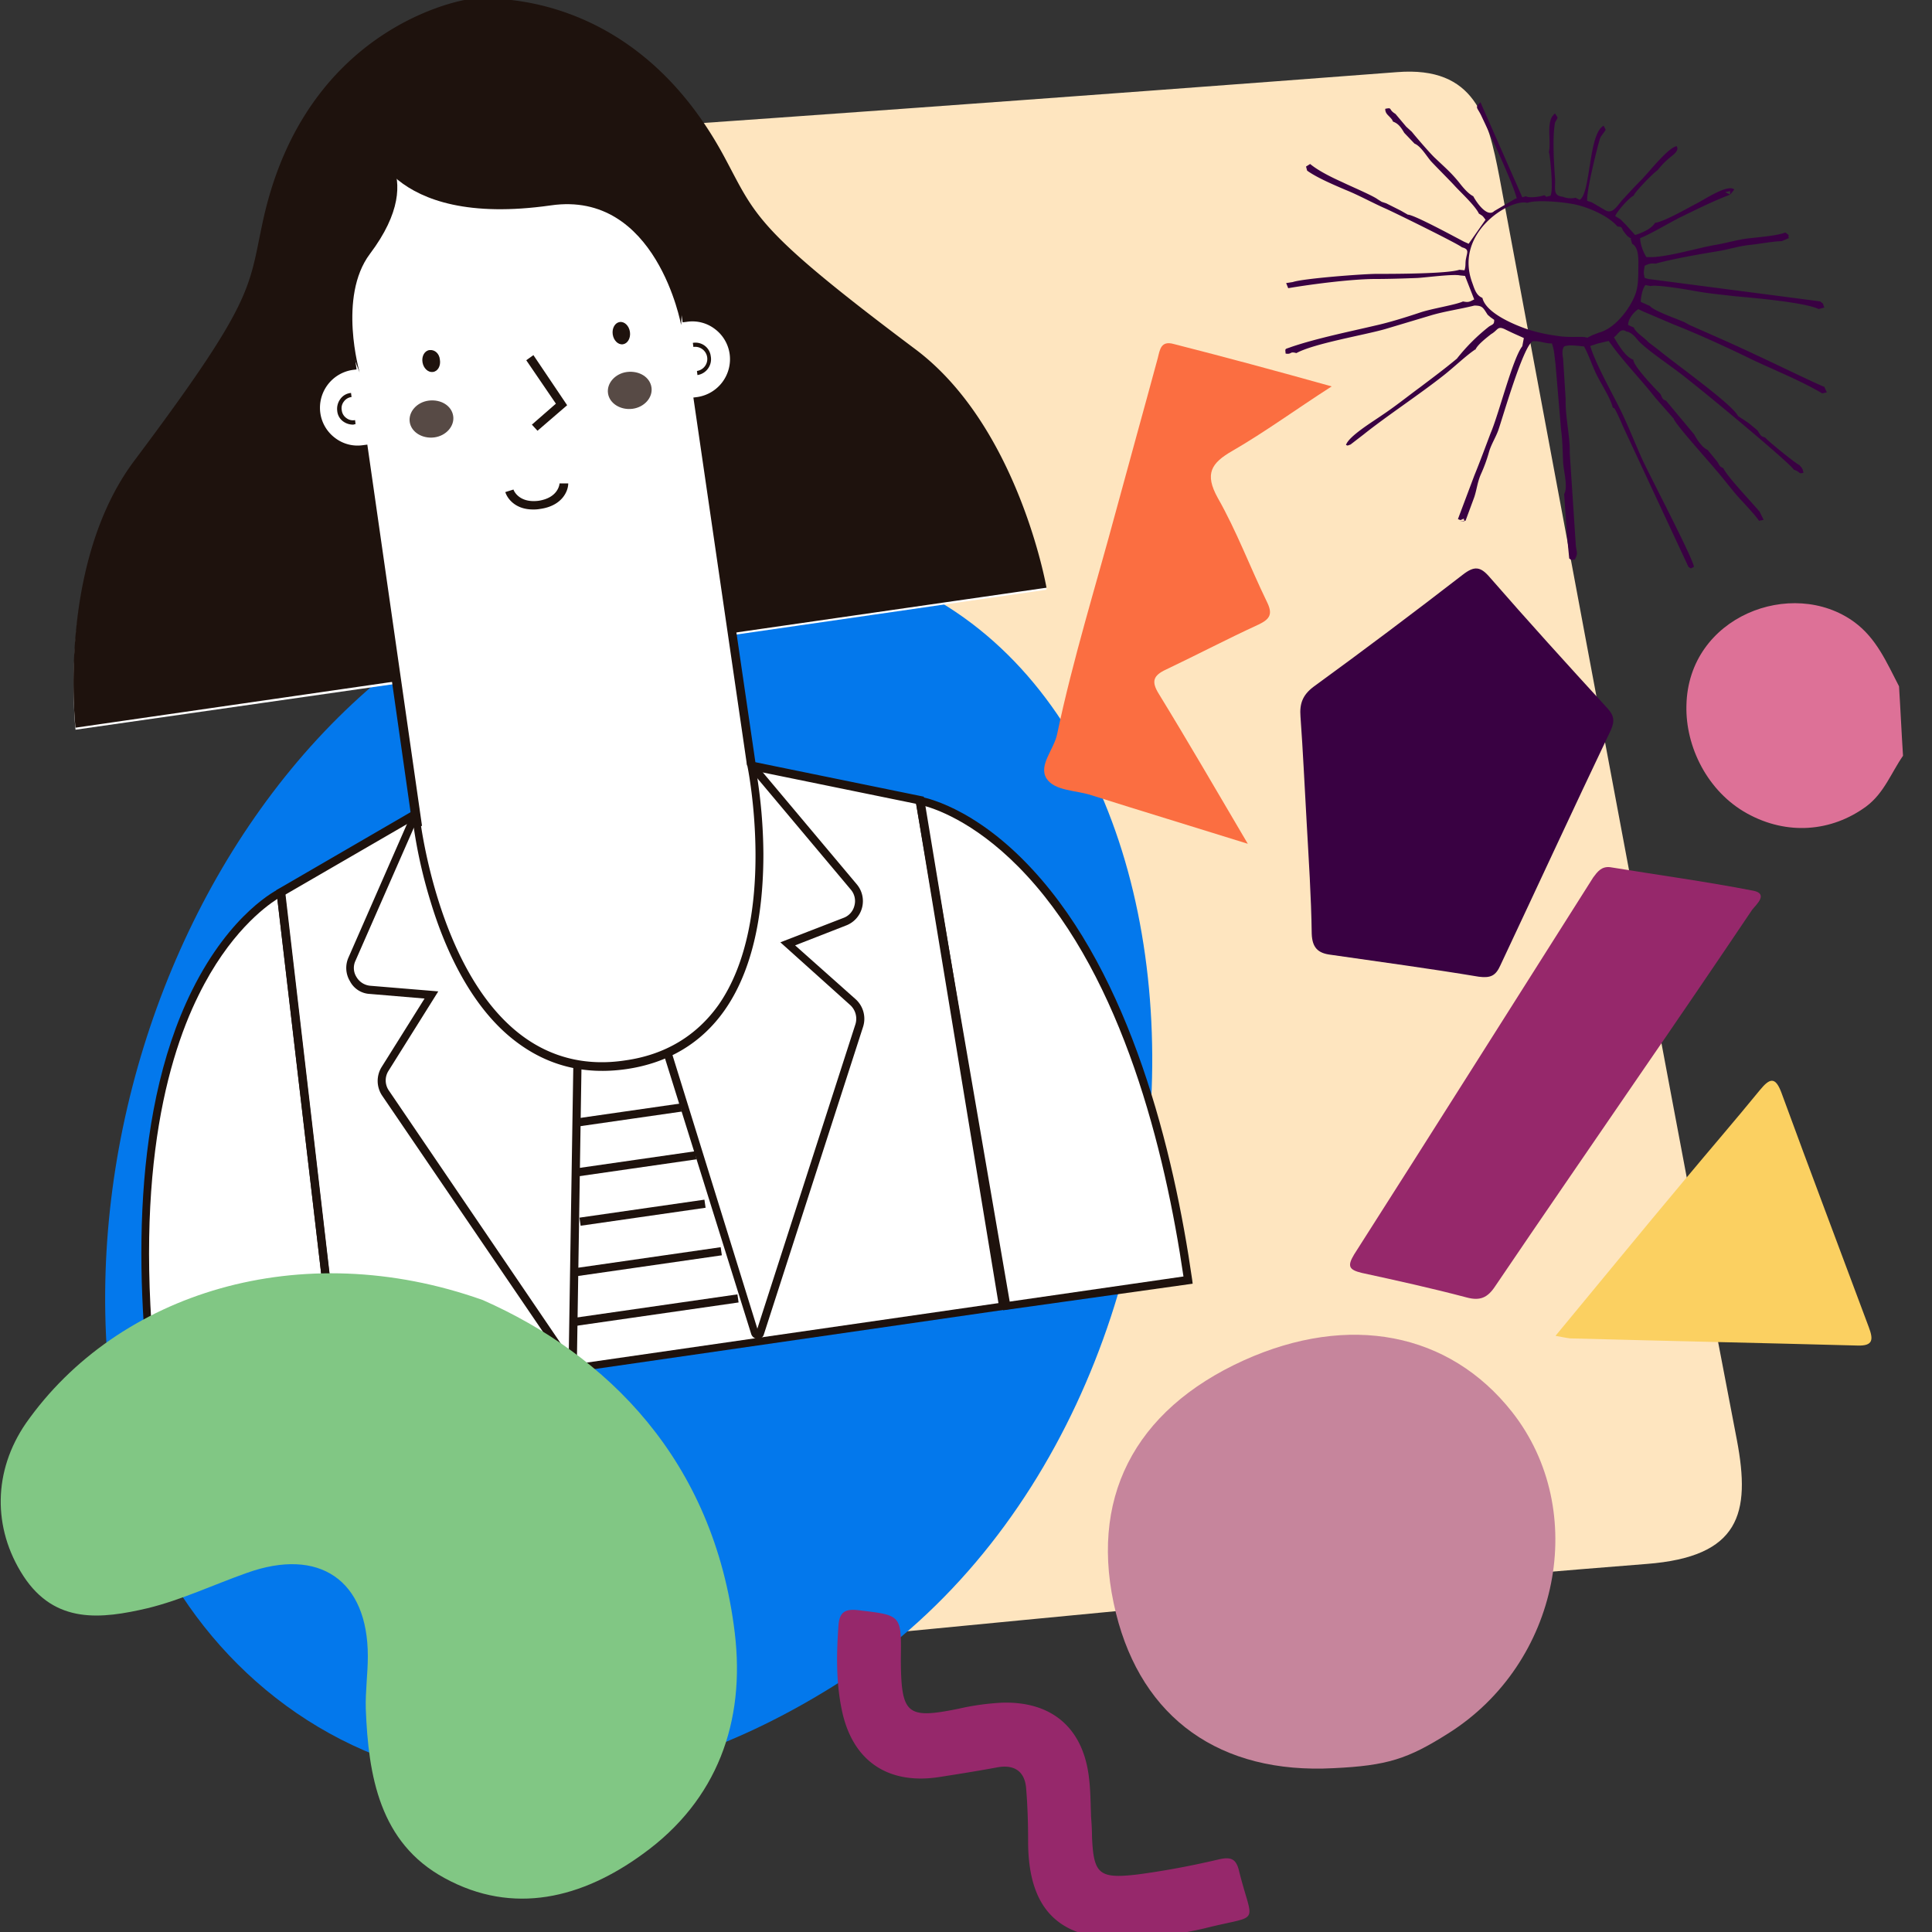<svg id="Capa_1" data-name="Capa 1" xmlns="http://www.w3.org/2000/svg" viewBox="0 0 1000 1000"><rect x="0" y="0" width="1000" height="1000" fill="#333333" stroke="none"/><title>Mesa de trabajo 4</title><path d="M334,857.27c-27.24,1.33-37.82-15.6-41.79-38.88-39.68-234.1-78.83-468.2-119-702-5.56-32.53,8.2-40.2,36.77-42.06q256.71-17.46,513.16-37c40.47-3.17,47.08,23.81,52.9,54q44,236.08,88.35,472.17c11.37,60.57,23,121.41,34.65,182,7.14,37.83,1.59,60.31-46.82,64C679.22,823.15,506.75,841.14,334,857.27Z" fill="#fee5bf"/><path d="M431.1,872.88c226.16-140.72,218.49-551-12.17-585.11C179.81,252.32,20,520.54,60.78,743.27,85.11,876.58,237.47,993.5,431.1,872.88Z" fill="#0378ec"/><path d="M614.94,663.38C581.61,431.67,476.07,415.27,476.07,415.27l45,261.6Z" fill="#fff"/><path d="M389.31,397.28h-.53l-10-68.51,162.94-23.54s-14.55-83.59-68-123.53C390.1,119,391.42,112.92,374.76,82,324.77-11.14,242.24,1,242.24,1S158.12,13.2,136.16,116.63c-7.4,34.38-4,39.94-66.65,123.53C29.56,293.59,39.09,377.7,39.09,377.7L205.2,353.9,215,422.41l-69.57,40.47S48.87,508.38,82.2,740.09l93.91-13.49,343.08-49.46L476.07,415.27l-86.76-18Z" fill="#fff"/><path d="M174.26,727.92,143,460.76l73.8-42.85.27,3.18c0,.79,8.73,80.41,51.84,114,15.61,12.17,34.13,16.93,54.76,13.76,20.63-2.91,36.77-12.7,48.14-28.57,30.95-44.18,15.34-122.74,15.08-123.53l-.53-3.17,91.79,18.78.26,1.32,43.65,264-2.12.26ZM147.54,463.14,178,723.43,516.8,674.49,474.22,416.06l-82.8-16.93A269.92,269.92,0,0,1,395.13,442c0,23.81-3.18,56.87-20.11,80.94-11.9,16.93-29.09,27.25-50.78,30.42-22,3.18-41.27-1.85-57.93-14.81-23.28-18-36.51-48.93-43.38-71.68a256.06,256.06,0,0,1-9.26-42.06Z" fill="#1e120d"/><path d="M80.35,741.42l-.26-2.12c-9.53-66.39-14-159.5,19.31-226.69,20.1-40.47,44.17-52.11,45.23-52.64l2.64-1.32,31.22,268.48Zm63.22-276.16c-6.61,4.23-25.13,18-40.73,49.73-18,36.24-35.71,104.22-19,221.66l89.94-13Z" fill="#1e120d"/><path d="M519.19,678.2,473.42,411.83l2.91.53c1.06.26,27.51,4.49,58.2,37.82,50.78,55,73,145.75,82.53,212.14l.26,2.12ZM478.45,417.12,522.62,673.7l89.94-13C603,595.4,581.08,507.05,531.62,453.36,507.55,427.17,486.12,419.23,478.45,417.12Z" fill="#1e120d"/><path d="M294.88,707a3.31,3.31,0,0,1-2.91-1.59L197.8,567.1a13.66,13.66,0,0,1-.27-14.81l22.22-35.45-28.3-2.38a12.2,12.2,0,0,1-10.32-6.61,13.24,13.24,0,0,1-.79-12.17l32.8-74.86,3.7,1.59L184,497.27a8.75,8.75,0,0,0,.53,8.46,9.25,9.25,0,0,0,7.14,4.5l35.18,2.91L201,554.4a9.22,9.22,0,0,0,.27,10.05l93.11,137,2.38-150.77H301l-2.38,152.63a3.65,3.65,0,0,1-2.65,3.43A1.54,1.54,0,0,1,294.88,707Z" fill="#1e120d"/><path d="M392.22,693h0a3.65,3.65,0,0,1-3.44-2.65l-45.5-145.48,4-1.32L392,687.72l50.79-157.65a9.61,9.61,0,0,0-2.65-9.79l-36.23-32.54,32.8-12.69a9,9,0,0,0,5.55-6.35,9.07,9.07,0,0,0-1.85-8.2l-52.64-62.69,3.17-2.65,52.64,62.69A13.5,13.5,0,0,1,438,479l-26.45,10.32,31.21,27.77a13.64,13.64,0,0,1,4,14.29L395.39,690.63A3.18,3.18,0,0,1,392.22,693Z" fill="#1e120d"/><rect x="298.07" y="575.02" width="54.76" height="4.23" transform="translate(-78.92 52.27) rotate(-8.19)" fill="#1e120d"/><rect x="296.49" y="600.4" width="64.01" height="4.23" transform="translate(-82.51 52.96) rotate(-8.19)" fill="#1e120d"/><rect x="299.93" y="625.56" width="65.34" height="4.23" transform="translate(-86.05 53.8) rotate(-8.19)" fill="#1e120d"/><rect x="297.82" y="650.92" width="75.92" height="4.23" transform="translate(-89.63 54.51) rotate(-8.19)" fill="#1e120d"/><rect x="295.96" y="676.08" width="86.5" height="4.23" transform="translate(-93.18 55.26) rotate(-8.19)" fill="#1e120d"/><path d="M188,233a21.77,21.77,0,1,1-6.08-43.11l-6.09-41.8a87.51,87.51,0,0,1,74.07-99.19h0A87.51,87.51,0,0,1,349.1,123l6.09,41.8a21.77,21.77,0,1,1,6.08,43.11l17.19,119.83,163.21-23.54s-14.55-83.59-68-123.53C390.1,118,391.42,111.86,374.76,80.92,324.5-12.19,242-.29,242-.29S157.86,11.88,135.9,115.3c-7.41,34.39-4,40-66.66,123.53C29.3,292.53,39.09,376.65,39.09,376.65l166.38-24.07Z" fill="#1e120d"/><path d="M213.67,428.49l-27.51-193.1a23.74,23.74,0,0,1-15.61-4.76,24.12,24.12,0,0,1-9.26-15.87,23.83,23.83,0,0,1,18.26-26.71l-5.82-39.68a89.81,89.81,0,0,1,177.75-25.92l5.82,39.67a23.85,23.85,0,0,1,15.61,4.76,24.16,24.16,0,0,1,9.26,15.88,23.83,23.83,0,0,1-18.26,26.71l27.25,186.22-4.5.53L358.89,205.77l2.11-.27a19.82,19.82,0,0,0,16.67-22.22,19.49,19.49,0,0,0-7.67-13,19.1,19.1,0,0,0-14.55-3.7l-2.12.26L347,123A85.23,85.23,0,0,0,194.36,84.09a85.78,85.78,0,0,0-16.14,63.22l6.35,43.91-2.11.26a19.83,19.83,0,0,0-16.67,22.22,19.51,19.51,0,0,0,7.67,13,19.1,19.1,0,0,0,14.55,3.7l2.12-.27,28.3,197.33Z" fill="#1e120d"/><path d="M190.92,70.86s8.73,47.62,94.17,35.45c54.75-7.94,67.45,61.9,67.45,61.9S368.15-21.45,190.92,70.86Z" fill="#1e120d"/><path d="M190.92,70.86s32.8,17.73.53,60.58c-16.67,22.22-5.29,61.37-5.29,61.37S151,111.34,190.92,70.86Z" fill="#1e120d"/><path d="M182.72,219.79a8.72,8.72,0,0,1-5-1.59,7.5,7.5,0,0,1-3.17-5.55,8.52,8.52,0,0,1,1.59-6.09,7.5,7.5,0,0,1,5.55-3.17l.27,2.11a5.69,5.69,0,0,0-4,2.38,5.55,5.55,0,0,0-1.06,4.5,5.69,5.69,0,0,0,2.38,4,5.54,5.54,0,0,0,4.5,1.06l.26,2.11C183.51,219.52,183.25,219.79,182.72,219.79Z" fill="#1e120d"/><path d="M361,194.13l-.26-2.12a6.28,6.28,0,1,0-1.85-12.43l-.27-2.11a7.94,7.94,0,0,1,9.26,6.87A8.31,8.31,0,0,1,361,194.13Z" fill="#1e120d"/><polygon points="278.21 222.96 275.3 219.79 287.73 208.94 272.39 186.46 276.09 183.81 293.55 209.74 278.21 222.96" fill="#1e120d"/><path d="M275.83,263.7c-9,0-13.23-5.56-14.28-9l4.23-1.32-2.12.8,2.12-.8c0,.27,2.64,7.14,13,5.82,10.32-1.59,10.84-8.73,10.84-9h4.5c0,4-3.17,11.64-14.55,13.22A18.31,18.31,0,0,1,275.83,263.7Z" fill="#1e120d"/><path d="M227.69,186.19c.53,3.18-1.06,6.09-3.71,6.35-2.38.27-4.76-1.85-5.29-5s1.06-6.09,3.71-6.35S227.42,183,227.69,186.19Z" fill="#1e120d"/><ellipse cx="321.59" cy="172.45" rx="4.5" ry="5.82" transform="translate(-21.3 47.62) rotate(-8.2)" fill="#1e120d"/><path d="M234.57,215.29c.79,5.29-3.71,10.32-9.79,11.11s-11.91-2.64-12.7-7.93,3.7-10.32,9.79-11.11C228.22,206.56,233.77,210,234.57,215.29Z" fill="#574a45"/><path d="M337.2,200.48c.79,5.29-3.71,10.31-9.79,11.11s-11.9-2.65-12.7-7.94,3.71-10.31,9.79-11.11C330.85,191.75,336.4,195.19,337.2,200.48Z" fill="#574a45"/><path d="M985,391.19c-6.08,8.73-9.79,19.31-19,26.19-18,13.23-41,15.08-61.63,3.71s-32-34.66-31.48-55.82c.8-46.29,54.76-66.66,86.77-43.38,11.64,8.47,16.93,21.16,23.27,33.33C983.68,366.86,984.21,379,985,391.19Z" fill="#dd7197"/><path d="M676.31,425.4c-1.06-18.25-1.85-36.24-3.18-54.49-.52-6.61,1.06-11.11,6.62-15.34,26.18-19.05,51.84-38.36,77.5-58.19,5.82-4.5,9-4.24,13.76,1.32,19.83,22.75,40.2,45.23,60.83,67.71,3.71,4,4,6.88,1.86,11.64-19.31,40.47-38.09,81.21-57.14,121.68-2.38,5.29-5,6.61-11.11,5.82-25.39-4.23-51.05-7.67-76.71-11.37-6.61-.8-9.52-3.71-9.79-10.85C678.69,464,677.37,444.71,676.31,425.4Z" fill="#390142"/><path d="M690.33,915.2c-58.72,3.18-99.2-25.66-112.69-80.15-14.54-58.72,9-105,66.13-130.93,54.49-24.6,106.34-14.55,138.87,26.71,40.21,51.06,24.6,130.15-33.06,166.39C728.68,910.44,718.1,913.88,690.33,915.2Z" fill="#c6859c"/><path d="M833.43,448.86c24.6,4,49.47,7.41,74.07,12.17,7.93,1.58,1.58,7.14-.53,9.78-19.58,29.1-39.42,58.2-59.25,87-24.6,36-49.47,71.95-73.8,107.92-4,6.09-7.94,7.67-14.82,5.82-18-4.76-36-8.73-54.22-12.69-6.62-1.59-7.67-3.44-4-9.53,41.53-65.07,82.53-130.14,123.79-195.21C826.82,451.24,828.93,448.33,833.43,448.86Z" fill="#96286b"/><path d="M689.27,200c-18.52,11.9-34.39,23.54-51.32,33.33-11.11,6.35-14.54,11.9-7.67,24.33,9.79,17.2,16.67,35.71,25.4,53.7,3.17,6.35,1.85,9-4.24,11.9-16.13,7.41-31.74,15.61-47.87,23.28-6.88,3.18-7.67,6.35-3.71,12.7,15.08,24.6,29.63,49.73,46,77.5-28.83-9-55-16.93-80.94-25.13-7.94-2.64-19.05-2.11-23.28-8.73-4.23-6.87,4-15.07,5.55-23,8.2-38.88,20.11-77,30.42-115.33,7.15-26.45,14.55-52.9,21.69-79.35,1.06-4.24,1.59-9,8.2-7.15C634.25,184.87,660.7,192,689.27,200Z" fill="#fb6e41"/><path d="M805.13,691.42c23-27.77,44.44-54,66.13-79.88,13.22-15.87,26.71-31.48,39.68-47.35,5-6.08,7.93-7.14,11.1,1.32,14.82,40.47,30.16,80.94,45.24,121.41,2.38,6.35,2.38,9.79-5.82,9.53-49.73-1.33-99.2-2.38-148.93-3.71C810.68,692.48,809.36,692.22,805.13,691.42Z" fill="#fbd061"/><path d="M564.68,939.54c.27,3.7.53,7.14.53,10.84.8,19.58,3.44,22.22,23.54,19.84,14-1.85,28-4.49,41.53-7.67,6.62-1.59,9.53-.79,11.11,6.09,7.14,28.56,11.64,22-17.46,29.36a199.2,199.2,0,0,1-39.41,5.29c-35.71,1.58-52.37-14.29-52.37-50.26,0-9.26-.27-18.52-1.06-27.78-.79-8.2-5.82-11.9-14.28-10.58-10.06,1.86-19.84,3.44-29.9,5-27.24,4.5-46-8.2-51.31-35.18-2.91-14.28-2.65-28.83-1.59-43.38.53-6.88,3.7-8.47,10.32-7.67,22.22,2.64,22.22,2.38,21.95,24.6v2.38c.27,27,3.44,29.36,29.63,24.07a131.06,131.06,0,0,1,22.75-3.18c25.92-.79,42.05,13.23,45,38.89.8,6.35.8,13,1.06,19.31Z" fill="#96286b"/><path d="M770.74,169c2.12-1.32,2.65-1.06,2.65-3.44l-1.86-1.32L770,162.92c-2.38-3.71-2.65-4.76-6.88-4.76-7.41,1.85-15.08,2.91-22.22,5L717,170.32c-11.11,3.18-36.76,7.41-46,12.44-3.7-1.06-2.12.79-5.56.26-.26-2.91-.53-2.12,2.91-3.44,13.23-4.5,30.16-7.93,43.65-11.11,7.14-1.59,15.6-4.23,22.75-6.61,6.08-2.12,18.51-4,22.48-5.82,2.91.53,3.18.26,5.82-1.06l-4.76-12.17-2.65-.26c-3.43-.79-17.45,1.06-21.95,1.32-6.61.27-15.08.53-21.69.53-12.17,0-32.8,2.65-45.23,4.76l-1.06-2.64,3.44-.53c5.29-1.85,36.5-4.23,43.38-4.23,8.46,0,36.24,0,42.85-2.12l2.64.26c.8-2.38.27-3.7.8-6.08.53-3.17,1.85-4.76-2.12-5.82-1.59-1.59-34.91-18-39.68-20.1-6.61-2.91-13.75-6.88-20.36-9.53C691.12,96,681.6,92,676.57,88.32L676,86.21l2.12-1.33c4.5,3.71,11.64,7.15,16.93,9.53,3.17,1.58,15.61,6.87,18,8.73l2.11,1.32,2.38.79L725,109l3.7,2.11c3.18,0,24.07,11.38,29.1,14l2.38,1.06,8.73-12.43c-1.59-2.12-1.32-1.86-3.44-3.18-1.85-4-9.26-10.84-12.43-14.28-1.59-1.85-12.43-12.7-12.7-13.23-2.38-2.91-5-7.4-8.2-8.73l-5.29-5.55c-1.59-2.65-2.91-4.76-5.82-5.82l-.53-1.06C718.63,59.49,717,59,717,56.32c4-.8,1.33.26,5.29,2.64l5.56,6.61,2.91,2.65C732.65,70.6,740.59,79.86,743,82c5,4.77,8.2,7.41,12.43,12.7,1.85,2.38,4.5,5.56,7.14,6.88,1.32,2.64,7.14,11.37,10.85,7.67l10.84-6.35.79-.26c-2.11-8.2-13.75-33.07-18.51-43.12-2.12-4.23-3.18-3.7-.27-6.61l21.43,48.67.26.53,1.86-.53c1.58,1.06,7.4.26,9.52-.53,1.85,1.06-.27,1.06,3.17.26,1.59-2.38,0-19.31-.79-22.74,1.32-5.82-1.85-16.14,3.17-19.84l1.33,2.11c-1.06,2.65-1.33,1.59-1.59,4.24-1.06,7.67-.27,19.83.26,27.51.27,5-1.32,8.72,4,9.25a11.3,11.3,0,0,0,6.61.53l2.12,1.06c5.82-3.17,4.5-34.39,12.43-38.35l1.06,2.11c-3.17,4.76-2.38,2.38-4,8.2-1.58,6.09-6.08,24.34-5.55,28.57l2.38.79,6.35,3.71c4.49,3.17,6.87-2.38,10-5.56,2.91-3.17,5.82-6.35,9-9.52,4-4,14-16.93,18.52-17.72,1.59,2.38-1.85,4.49-4,6.34A41.4,41.4,0,0,0,858,88.06c-2.38,1.59-11.9,11.37-12.43,13.22-2.12.8-8.73,8.2-9.52,10.59l2.64,1.58,2.65,2.65,5,5.55c3.44-1.06,8.47-3.17,10.32-6.35,4-.26,16.13-7.14,20.63-9.52,4-1.85,16.93-10.84,20.37-7.67l-2.12,2.65V98.9l-2.64.53,2.64,1.33c-7.93,2.9-16.93,7.4-24.6,11.11-6.08,2.9-16.4,9.25-22,11.37,0,3.17,1.59,7.14,3.17,9.79,9,.79,26.45-4.76,36.24-6.35,6.09-1.06,11.9-2.91,18-3.44,4.5-.53,14-1.32,17.72-2.91,2.91,2.12,1.06.79,1.85,2.91l-3.7,1.59c-3.7,0-11.11,1.32-15.61,1.85-6.08.53-10.58,2.11-16.4,3.17-9.78,1.59-23.8,4-33.33,6.62-2.38-.27-3.17,0-5.55,1.05-.53,2.91-.79,3.71,0,6.35l1.85.53L942.15,156c2.38,2.12.79,0,2.11,3.17l-2.91.8c-6.87-3.44-34.12-5.82-43.11-6.62-8.47-1-13.23-1.32-22-2.91-4.49-.79-18.51-3.17-21.95-2.38l-2.65-.53c-1.58,2.12-2.38,6.35-2.38,8.73l4.76,2.12c1.59,2.38,14.55,6.88,18,8.46l2.38,1.33c11.91,5.29,23.54,10.31,35.18,15.87,3.71,1.59,33.6,16.13,34.65,16.13l1.33,2.91-2.38.53c-11.11-6.61-25.13-12.17-36.77-17.72-11.38-5.56-25.13-11.9-37.56-16.93l-2.65-1.06-16.13-6.87L848,160c-2.38,1.58-5.29,5-5.29,8.2l2.91,1.32c1.32,2.91,5.29,5,7.67,7.67l5.29,4c7.14,6.08,38.09,28,41,34.12l5.56,3.7,4.49,3.71c1.59,2.38,1.59,3.17,4,3.7,1.06,1.59,16.14,13.76,17.72,14.28,1.59,1.86,1.59,1.59,2.12,4-2.65.8-1.59-.53-5-1.58-1.58-3.18-48.67-42.33-60-50.79-5.56-4.23-16.14-11.38-20.37-15.87-1.85-2.12-2.91-3.71-5.55-4.76h-.53c-3.18-2.12-4,.79-6.62,2.91,2.38,4,5.82,10.05,10.05,11.63-.26,2.91,11.11,14.82,14,17.73,1.06,2.11.8,2.64,2.91,3.44l14.55,17.45c1.59,2.91,4.23,6.88,6.88,7.94l5,6.08c1.58,2.38,1,2.38,3.17,3.44,2.38,4.76,14.81,17.72,18.78,22.49l2.12,4.23-2.38.53c-2.38-3.44-7.94-9.26-10.85-12.44-3.7-4.23-7.67-9.52-11.37-13.75-3.44-4.23-21.16-23.81-22-26.72l-9.52-10.84c-7.67-9.79-16.93-19.05-24.07-29.36l-5.56,1.32-4,1.32c2.38,7.94,9.25,20.63,13.22,28.31,5.29,10,9,19.83,13.49,29.89,4.5,9.78,25.66,50,27,56.07-2.11,1.06-1.32,1.06-2.91,0L840,220.58c-1.32-3.17-4.76-10.84-4.76-9.26l-.53-.53c-1-4.23-5.29-11.11-7.4-15.07-2.91-5.29-4.5-11.11-7.41-16.4h0c-3.17-.27-7.67-1.06-10.31,0-1.33,1.85-.8,4.49-.53,6.35l1.32,20.89c-.27,9.26,2.38,19.58,2.11,27.78l3.18,48.4c.53,3.44,1.06,3.71-.53,6.88-2.91.26-1.06.53-2.91-.53l-1.06-10.84-1.58-22.49c2.11-3.7-.27-11.9-.53-16.4-.27-5.82-.27-11.37-1.06-16.93l-2.91-34.38c-.53-3.71-.53-6.62-1.85-10.32-3.18.26-6.88-1.59-10-1.06-5,2.91-15.35,39.15-17.73,46-1.32,3.7-3.7,7.4-4.76,11.11a78,78,0,0,1-4.23,11.64c-1.85,4.23-2.12,7.93-3.44,11.9l-4.5,12.17-2.91.53c4-.27,1.59-.27,2.12-1.59-2.38.79-1.06,1.06-3.17.26l8.46-22.48c2.91-7.14,5.55-14.28,8.46-22,4.24-9.78,11.38-38.61,16.4-45l.8-4.24L786.61,174c-2.38-1.06-4.76-2.12-7.4-3.44-4.24-2.12-3.71.26-7.41,2.38-2.65,2.11-7.14,5.55-8.2,8.2v-.27c-4.76,3.18-11.11,9.26-16.14,13.23-12.69,10.05-29.62,21.16-41.53,30.68l-6.87,5.29c-2.12.8-1.33.53-2.38.27,1.32-4.5,14-12.17,18.51-15.34,7.14-4.76,13-9.53,19.84-14.55,6.61-5,12.7-9.52,19.05-14.81A99.05,99.05,0,0,1,770.74,169ZM844,123.5h.53c-2.38-1-2.64-1.85-4.5-4.23-1-2.38-1-1.59-2.91-2.11-4.49-5.3-14.28-9.53-20.89-11.11-5.29-1.33-20.63-2.91-25.66-1.06-8.73-2.38-38.09,15.34-28.57,41.26,1.32,3.71,2.12,6.62,5.29,7.94,1.85,7.93,16.67,14,23.81,16.4a86.34,86.34,0,0,0,14.28,3.17c7.67,1.32,13.76,0,16.14,1.06l2.64-1.32,3.44-1.33c8.2-2.11,15.61-11.9,18.52-19,1.59-3.7,1.85-8.2,1.85-12.7s.79-12.17-3.17-14.28l-.8-2.65Z" fill="#390142" fill-rule="evenodd"/><path d="M249.91,672.91c64,28.3,119.56,82.52,130.4,172.2,5.56,46-9,86.76-47.61,114.53-31.21,22.75-66.92,32-102.63,12.43-33.6-18.25-39.41-52.9-40.74-87.55-.26-9,1.06-18.25,1.06-27.25,0-39.41-25.13-56.6-62.69-43.11-17.19,6.08-33.86,14-51.32,18.25-23.8,5.55-47.87,8.46-64.27-16.67C-4,790.88-3.5,761.25,13.43,736.65,60.78,669.2,155.47,639.31,249.91,672.91Z" fill="#81c784"/></svg>